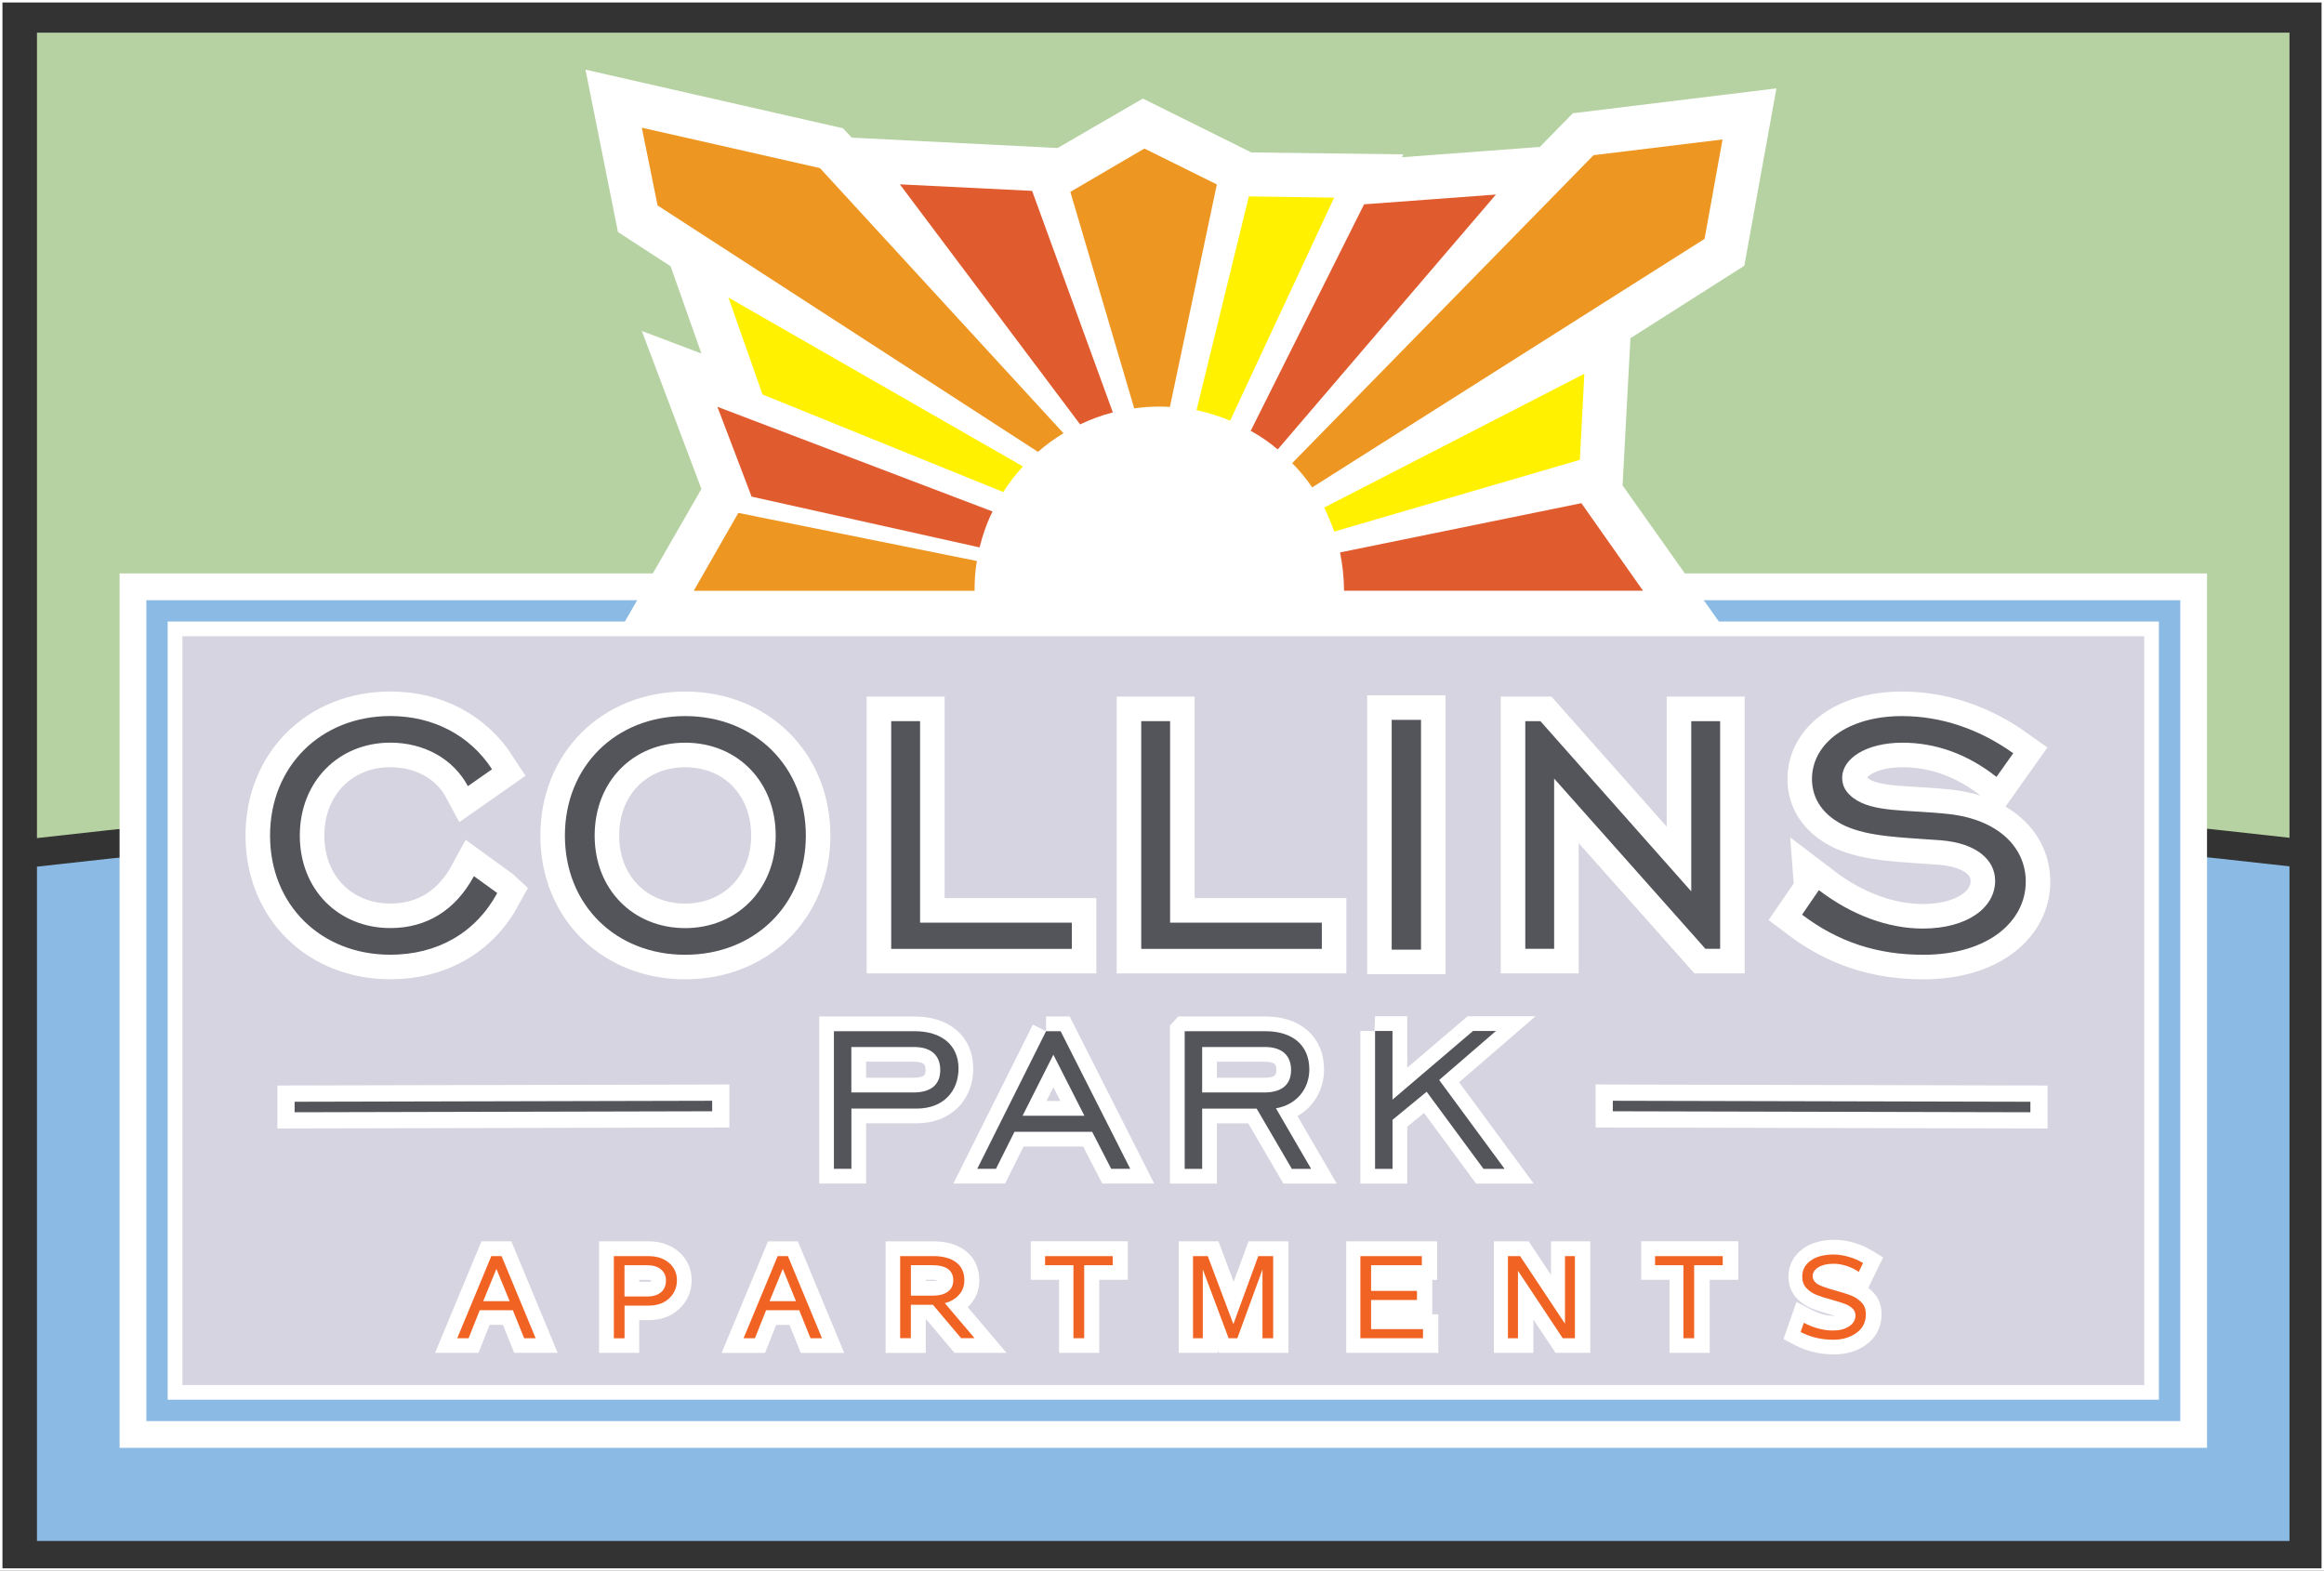 <?xml version="1.0" encoding="UTF-8"?>
<svg id="Layer_1" data-name="Layer 1" xmlns="http://www.w3.org/2000/svg" viewBox="0 0 473.4 319.97">
  <rect x="0" y="0" width="473.4" height="319.97" fill="#333333" stroke="none"/>
  <defs>
    <style>
      .cls-1, .cls-2, .cls-3, .cls-4 {
        fill: #fff;
      }

      .cls-5 {
        fill: #f16322;
      }

      .cls-6, .cls-7 {
        fill: #8bbbe4;
      }

      .cls-8 {
        fill: #d5d4e0;
      }

      .cls-9, .cls-10 {
        fill: #54555b;
      }

      .cls-11 {
        fill: none;
        stroke-miterlimit: 2.61;
        stroke-width: .5px;
      }

      .cls-11, .cls-3, .cls-4 {
        stroke: #fff;
      }

      .cls-10, .cls-12, .cls-7, .cls-13, .cls-14, .cls-15, .cls-2 {
        fill-rule: evenodd;
      }

      .cls-12 {
        fill: #e05c2f;
      }

      .cls-13 {
        fill: #b6d2a2;
      }

      .cls-14 {
        fill: #ed9621;
      }

      .cls-15 {
        fill: #fff100;
      }

      .cls-3 {
        stroke-width: 6px;
      }

      .cls-3, .cls-4 {
        stroke-miterlimit: 10;
      }

      .cls-4 {
        stroke-linecap: square;
        stroke-width: 10px;
      }
    </style>
  </defs>
  <g>
    <g>
      <path class="cls-7" d="M7.53,313.9V176.54c152.95-17.48,305.89-17.54,458.84-.06v137.42H7.53Z"/>
      <path class="cls-13" d="M7.53,6.65H466.37V170.66c-152.95-17.48-305.89-17.42-458.84,.06V6.65Z"/>
      <rect class="cls-1" x="24.36" y="116.81" width="425.21" height="178.12"/>
      <rect class="cls-8" x="37.16" y="129.61" width="399.62" height="152.52"/>
      <polygon class="cls-6" points="444.12 122.26 444.12 224.11 444.12 289.48 29.81 289.48 29.81 223.61 29.81 122.26 129.82 122.26 127.31 126.61 34.16 126.61 34.16 285.13 439.77 285.13 439.77 126.61 349.65 126.61 346.57 122.26 444.12 122.26"/>
      <path class="cls-2" d="M142.88,72.02l-6.28-17.78-10.72-6.98-6.62-33.07,52.46,11.94,1.78,1.91,41.94,2.11,17.36-10.07,22.1,10.97,30.96,.39-.29,.59,28.1-2.1,6.72-6.86,41.47-5.07-6.54,36.13-23.2,14.76-1.6,29.99,21.48,30.37H125.83l17.05-29.65-12.14-32.18,12.14,4.59Z"/>
      <path class="cls-14" d="M130.74,26.01l3.21,15.84,77.49,50.2c1.59-1.42,3.34-2.67,5.19-3.8l-49.61-54.01-36.29-8.23Z"/>
      <path class="cls-12" d="M183.31,37.55l26.93,1.33,16.45,45.13c-2.31,.59-4.53,1.42-6.67,2.44l-36.72-48.9Z"/>
      <path class="cls-14" d="M218.03,39.08l13.01,44.1c1.7-.23,3.38-.36,5.11-.36,.71,0,1.45,.02,2.16,.08l9.56-45.33-14.76-7.31-15.07,8.82Z"/>
      <path class="cls-15" d="M254.39,40.01l17.38,.25-21.19,45.43c-2.2-.91-4.46-1.62-6.85-2.14l10.66-43.54Z"/>
      <path class="cls-12" d="M277.87,41.62l26.85-1.99-44.45,51.92c-1.71-1.45-3.55-2.72-5.5-3.79l23.1-46.15Z"/>
      <path class="cls-14" d="M324.61,31.61l26.27-3.2-3.66,20.25-79.92,50.62c-1.2-1.76-2.58-3.42-4.08-4.94l61.39-62.73Z"/>
      <path class="cls-15" d="M269.74,103.39l52.99-27.25-.91,17.53-50.03,14.61c-.61-1.68-1.28-3.3-2.05-4.89"/>
      <path class="cls-12" d="M272.97,112.53l49.16-10.03,12.55,17.83h-60.9c-.01-2.69-.31-5.27-.81-7.8"/>
      <path class="cls-14" d="M198.99,114.28l-48.59-9.8-9.08,15.86h57.2c0-2.06,.12-4.12,.47-6.05"/>
      <path class="cls-12" d="M146.13,82.86l56.05,21.33c-1.16,2.33-2.01,4.77-2.64,7.32l-46.44-10.35-6.97-18.3Z"/>
      <path class="cls-15" d="M148.39,60.61l59.99,34.41c-1.5,1.61-2.84,3.34-4.01,5.21l-49.04-19.87-6.95-19.75Z"/>
      <rect class="cls-11" x=".25" y=".25" width="472.9" height="319.47"/>
      <g>
        <path class="cls-2" d="M380.57,262.34c.35,.27,.68,.57,.99,.89,1.17,1.22,1.72,2.79,1.72,4.47,0,2.58-1.1,4.78-3.21,6.27-1.9,1.35-4.12,1.93-6.44,1.93-2.83,0-5.55-.61-8.05-1.92l-2.28-1.2,2.64-7.57,3.07,1.59c1.4,.72,2.94,1.24,4.53,1.24,.08,0,.17,0,.27,0-.39-.12-.78-.23-1.17-.34-1.18-.32-2.38-.67-3.52-1.13-1.2-.48-2.26-1.18-3.14-2.12-1.14-1.21-1.67-2.76-1.67-4.41,0-2.36,1.08-4.34,2.99-5.7,1.87-1.33,4.15-1.79,6.41-1.79,1.3,0,2.59,.22,3.84,.57,1.31,.37,2.56,.89,3.72,1.6l2.32,1.42-3.01,6.21Zm-32.3-1.64v14.88h-8.19v-14.88h-5.77v-7.85h19.78v7.85h-5.82Zm-35.92,8.07v6.81h-8.04v-22.72h7.08l4.55,6.84v-6.84h8.01v22.72h-7.09l-4.52-6.81Zm-20.59-8.07v7.03h1.23v7.85h-18.77v-22.72h18.53v7.85h-1Zm-37.49,14.8l-.03,.08h-5.96l-.18-.49v.49h-7.99v-22.72h8.09l3.1,8.24,3.02-8.24h8.13v22.72h-8.18v-.08Zm-30.35-14.8v14.88h-8.19v-14.88h-5.77v-7.85h19.78v7.85h-5.82Zm-35.34,.22h1.45c.22,0,.71-.02,1.05-.11-.4-.09-.97-.11-1.21-.11h-1.28v.22Zm.1,7.85h-.1v6.82h-8.18v-22.72h9.74c2.3,0,4.62,.47,6.48,1.88,1.94,1.47,2.87,3.61,2.87,6.02,0,1.87-.6,3.59-1.85,4.98-.16,.18-.33,.36-.51,.52l7.89,9.31h-10.59l-5.75-6.82Zm-27.87,1.12h-2.7l-2.27,5.7h-8.84l9.44-22.72h6.09l9.44,22.72h-8.85l-2.3-5.7Zm-30.6-8.8h1.61c.18,0,.69,.02,.85-.09,.01-.04,0-.1,0-.17-.2-.1-.68-.12-.85-.12h-1.61v.38Zm0,7.84v6.65h-8.18v-22.72h10.04c2.27,0,4.44,.61,6.18,2.11,1.73,1.5,2.64,3.51,2.64,5.79s-.85,4.26-2.48,5.83c-1.74,1.67-3.99,2.33-6.36,2.33h-1.84Zm-27.77,.95h-2.7l-2.27,5.7h-8.84l9.44-22.72h6.09l9.44,22.72h-8.85l-2.3-5.7Z"/>
        <path class="cls-5" d="M103.81,265.05l-2.69-6.58-2.69,6.58h5.38Zm5.3,7.55h-2.34l-2.3-5.7h-6.75l-2.27,5.7h-2.31l6.94-16.72h2.09l6.94,16.72Z"/>
        <path class="cls-5" d="M127.21,264.1h4.61c1.22,0,2.17-.29,2.84-.87,.67-.58,1-1.39,1-2.42,0-.92-.34-1.66-1.02-2.23-.68-.57-1.62-.85-2.82-.85h-4.61v6.37Zm-2.18-8.22h7.04c1.74,0,3.15,.46,4.22,1.38,1.06,.92,1.6,2.1,1.6,3.53s-.52,2.67-1.56,3.67c-1.04,1-2.47,1.5-4.28,1.5h-4.83v6.65h-2.18v-16.72Z"/>
        <path class="cls-5" d="M162.14,265.05l-2.69-6.58-2.69,6.58h5.38Zm5.3,7.55h-2.34l-2.3-5.7h-6.75l-2.27,5.7h-2.31l6.94-16.72h2.09l6.94,16.72Z"/>
        <path class="cls-5" d="M185.54,263.93h4.44c1.33,0,2.37-.27,3.1-.81,.73-.54,1.1-1.31,1.1-2.32,0-2.05-1.45-3.08-4.36-3.08h-4.27v6.21Zm12.96,8.66h-2.72l-5.75-6.81h-4.49v6.81h-2.18v-16.72h6.74c1.99,0,3.55,.43,4.66,1.27,1.12,.85,1.68,2.06,1.68,3.63,0,1.18-.36,2.18-1.09,2.99-.72,.82-1.69,1.38-2.89,1.69l6.05,7.13Z"/>
        <polygon class="cls-5" points="226.66 257.73 220.85 257.73 220.85 272.6 218.66 272.6 218.66 257.73 212.89 257.73 212.89 255.88 226.66 255.88 226.66 257.73"/>
        <polygon class="cls-5" points="259.35 272.6 257.17 272.6 257.17 258.59 252.05 272.6 250.27 272.6 245.01 258.57 245.01 272.6 243.02 272.6 243.02 255.88 246.03 255.88 251.24 269.73 256.31 255.88 259.35 255.88 259.35 272.6"/>
        <polygon class="cls-5" points="289.87 272.6 277.11 272.6 277.11 255.88 289.63 255.88 289.63 257.73 279.29 257.73 279.29 262.96 288.64 262.96 288.64 264.81 279.29 264.81 279.29 270.75 289.87 270.75 289.87 272.6"/>
        <polygon class="cls-5" points="320.81 272.6 318.33 272.6 309.21 258.86 309.21 272.6 307.17 272.6 307.17 255.88 309.65 255.88 318.79 269.64 318.79 255.88 320.81 255.88 320.81 272.6"/>
        <polygon class="cls-5" points="350.92 257.73 345.1 257.73 345.1 272.6 342.91 272.6 342.91 257.73 337.14 257.73 337.14 255.88 350.92 255.88 350.92 257.73"/>
        <path class="cls-5" d="M378.63,259.1c-.64-.48-1.44-.88-2.4-1.2-.96-.32-1.87-.47-2.72-.47-1.3,0-2.33,.24-3.11,.72-.77,.48-1.16,1.09-1.16,1.83,0,.54,.25,1.02,.76,1.43,.51,.42,1.77,.9,3.79,1.45,1.34,.36,2.43,.71,3.26,1.03,.83,.33,1.54,.8,2.14,1.42,.59,.62,.89,1.42,.89,2.4,0,1.63-.65,2.91-1.94,3.82-1.29,.92-2.86,1.38-4.7,1.38-2.43,0-4.65-.53-6.65-1.58l.66-1.87c2.02,1.05,3.99,1.57,5.9,1.57,1.35,0,2.46-.28,3.32-.85,.86-.57,1.29-1.31,1.29-2.23,0-.57-.21-1.06-.63-1.44-.42-.38-.94-.69-1.56-.92-.62-.23-1.47-.49-2.54-.79-1.32-.36-2.38-.7-3.19-1.02-.81-.32-1.5-.79-2.07-1.39-.57-.6-.85-1.39-.85-2.35,0-1.35,.57-2.43,1.73-3.26,1.15-.82,2.71-1.23,4.67-1.23,.94,0,1.95,.15,3.03,.46,1.08,.3,2.07,.73,2.96,1.27l-.88,1.81Z"/>
      </g>
    </g>
    <g>
      <polygon class="cls-2" points="325.03 229.68 325.03 220.91 417.1 221.12 417.1 229.88 325.03 229.68"/>
      <polygon class="cls-10" points="328.53 226.37 413.59 226.57 413.59 224.43 328.53 224.23 328.53 226.37"/>
      <polygon class="cls-2" points="56.5 229.88 56.5 221.12 148.58 220.91 148.58 229.68 56.5 229.88"/>
      <polygon class="cls-10" points="60.01 226.57 145.07 226.37 145.07 224.23 60.01 224.43 60.01 226.57"/>
    </g>
  </g>
  <g>
    <g>
      <path class="cls-3" d="M169.87,210.06h16.41c5.63,0,8.97,2.91,8.97,7.59s-3.13,8.17-8.49,8.17h-13.33v12.27h-3.56v-28.03Zm16.19,12.48c3.61,0,5.47-1.61,5.47-4.58s-1.86-4.68-5.31-4.68h-12.8v9.26h12.64Z"/>
      <path class="cls-3" d="M213.08,210.06h2.97l14.18,28.03h-3.88l-3.88-7.54h-15.82l-3.77,7.54h-3.82l14.02-28.03Zm7.81,17.22l-6.32-12.43-6.27,12.43h12.58Z"/>
      <path class="cls-3" d="M241.33,210.06h16.41c5.63,0,8.97,2.91,8.97,7.8,0,3.95-2.6,7.18-6.8,7.91l7.17,12.33h-3.93l-7.17-12.27h-11.1v12.27h-3.56v-28.03Zm16.19,12.48c3.61,0,5.47-1.61,5.47-4.58s-1.86-4.68-5.31-4.68h-12.8v9.26h12.64Z"/>
      <path class="cls-3" d="M280.09,210.01h3.56v13.99l16.41-13.99h4.67l-11.57,9.99,13.33,18.1h-4.3l-11.58-15.71-6.95,5.72v9.99h-3.56v-28.09Z"/>
    </g>
    <g>
      <path class="cls-9" d="M169.87,210.06h16.41c5.63,0,8.97,2.91,8.97,7.59s-3.13,8.17-8.49,8.17h-13.33v12.27h-3.56v-28.03Zm16.19,12.48c3.61,0,5.47-1.61,5.47-4.58s-1.86-4.68-5.31-4.68h-12.8v9.26h12.64Z"/>
      <path class="cls-9" d="M213.08,210.06h2.97l14.18,28.03h-3.88l-3.88-7.54h-15.82l-3.77,7.54h-3.82l14.02-28.03Zm7.81,17.22l-6.32-12.43-6.27,12.43h12.58Z"/>
      <path class="cls-9" d="M241.33,210.06h16.41c5.63,0,8.97,2.91,8.97,7.8,0,3.95-2.6,7.18-6.8,7.91l7.17,12.33h-3.93l-7.17-12.27h-11.1v12.27h-3.56v-28.03Zm16.19,12.48c3.61,0,5.47-1.61,5.47-4.58s-1.86-4.68-5.31-4.68h-12.8v9.26h12.64Z"/>
      <path class="cls-9" d="M280.09,210.01h3.56v13.99l16.41-13.99h4.67l-11.57,9.99,13.33,18.1h-4.3l-11.58-15.71-6.95,5.72v9.99h-3.56v-28.09Z"/>
    </g>
  </g>
  <g>
    <path class="cls-4" d="M101.29,181.92c-4.39,8.09-12.2,12.56-21.78,12.56-14.14,0-24.5-10.15-24.5-24.27s10.36-24.35,24.5-24.35c8.78,0,16.24,3.96,20.72,10.84l-4.92,3.44c-2.99-5.59-8.96-8.86-15.8-8.86-10.54,0-18.44,7.92-18.44,18.93s7.9,18.84,18.44,18.84c7.38,0,13.26-3.61,17.03-10.58l4.74,3.44Z"/>
    <path class="cls-4" d="M115.07,170.22c0-14.11,10.36-24.35,24.5-24.35s24.58,10.24,24.58,24.35-10.45,24.27-24.58,24.27-24.5-10.15-24.5-24.27Zm42.94,0c0-11.01-7.81-18.93-18.44-18.93s-18.44,7.92-18.44,18.93,7.9,18.84,18.44,18.84,18.44-7.92,18.44-18.84Z"/>
    <path class="cls-4" d="M181.54,146.9h5.88v41.05h30.91v5.34h-36.79v-46.38Z"/>
    <path class="cls-4" d="M232.47,146.9h5.88v41.05h30.91v5.34h-36.79v-46.38Z"/>
    <path class="cls-4" d="M283.49,146.64h5.97v46.81h-5.97v-46.81Z"/>
    <path class="cls-4" d="M310.71,146.9h3.07l30.73,34.68v-34.68h5.88v46.38h-2.99l-30.82-34.68v34.68h-5.88v-46.38Z"/>
    <path class="cls-4" d="M370.5,181.32c6.76,5.16,14.22,7.83,21.16,7.83,9.04,0,14.75-4.22,14.75-9.72,0-4.22-3.69-7.66-11.06-8.26-8.08-.6-14.49-.69-19.49-2.93-4.39-2.07-6.76-5.42-6.76-9.55,0-7.14,7.11-12.82,18.35-12.82,7.99,0,15.8,2.67,22.65,7.57l-3.42,4.82c-5.88-4.65-12.38-6.97-19.14-6.97-7.46,0-12.29,3.27-12.29,7.14,0,1.72,.79,3.01,2.28,4.13,4.04,3.01,10.8,2.32,19.49,3.27,9.92,1.12,15.63,6.71,15.63,13.77,0,8-7.55,14.89-20.9,14.89-9.31,0-17.3-2.58-24.67-8.17l3.42-4.99Z"/>
  </g>
  <g>
    <path class="cls-9" d="M101.29,181.92c-4.39,8.09-12.2,12.56-21.78,12.56-14.14,0-24.5-10.15-24.5-24.27s10.36-24.35,24.5-24.35c8.78,0,16.24,3.96,20.72,10.84l-4.92,3.44c-2.99-5.59-8.96-8.86-15.8-8.86-10.54,0-18.44,7.92-18.44,18.93s7.9,18.84,18.44,18.84c7.38,0,13.26-3.61,17.03-10.58l4.74,3.44Z"/>
    <path class="cls-9" d="M115.07,170.22c0-14.11,10.36-24.35,24.5-24.35s24.58,10.24,24.58,24.35-10.45,24.27-24.58,24.27-24.5-10.15-24.5-24.27Zm42.94,0c0-11.01-7.81-18.93-18.44-18.93s-18.44,7.92-18.44,18.93,7.9,18.84,18.44,18.84,18.44-7.92,18.44-18.84Z"/>
    <path class="cls-9" d="M181.54,146.9h5.88v41.05h30.91v5.34h-36.79v-46.38Z"/>
    <path class="cls-9" d="M232.47,146.9h5.88v41.05h30.91v5.34h-36.79v-46.38Z"/>
    <path class="cls-9" d="M283.49,146.64h5.97v46.81h-5.97v-46.81Z"/>
    <path class="cls-9" d="M310.71,146.9h3.07l30.73,34.68v-34.68h5.88v46.38h-2.99l-30.82-34.68v34.68h-5.88v-46.38Z"/>
    <path class="cls-9" d="M370.5,181.32c6.76,5.16,14.22,7.83,21.16,7.83,9.04,0,14.75-4.22,14.75-9.72,0-4.22-3.69-7.66-11.06-8.26-8.08-.6-14.49-.69-19.49-2.93-4.39-2.07-6.76-5.42-6.76-9.55,0-7.14,7.11-12.82,18.35-12.82,7.99,0,15.8,2.67,22.65,7.57l-3.42,4.82c-5.88-4.65-12.38-6.97-19.14-6.97-7.46,0-12.29,3.27-12.29,7.14,0,1.72,.79,3.01,2.28,4.13,4.04,3.01,10.8,2.32,19.49,3.27,9.92,1.12,15.63,6.71,15.63,13.77,0,8-7.55,14.89-20.9,14.89-9.31,0-17.3-2.58-24.67-8.17l3.42-4.99Z"/>
  </g>
</svg>